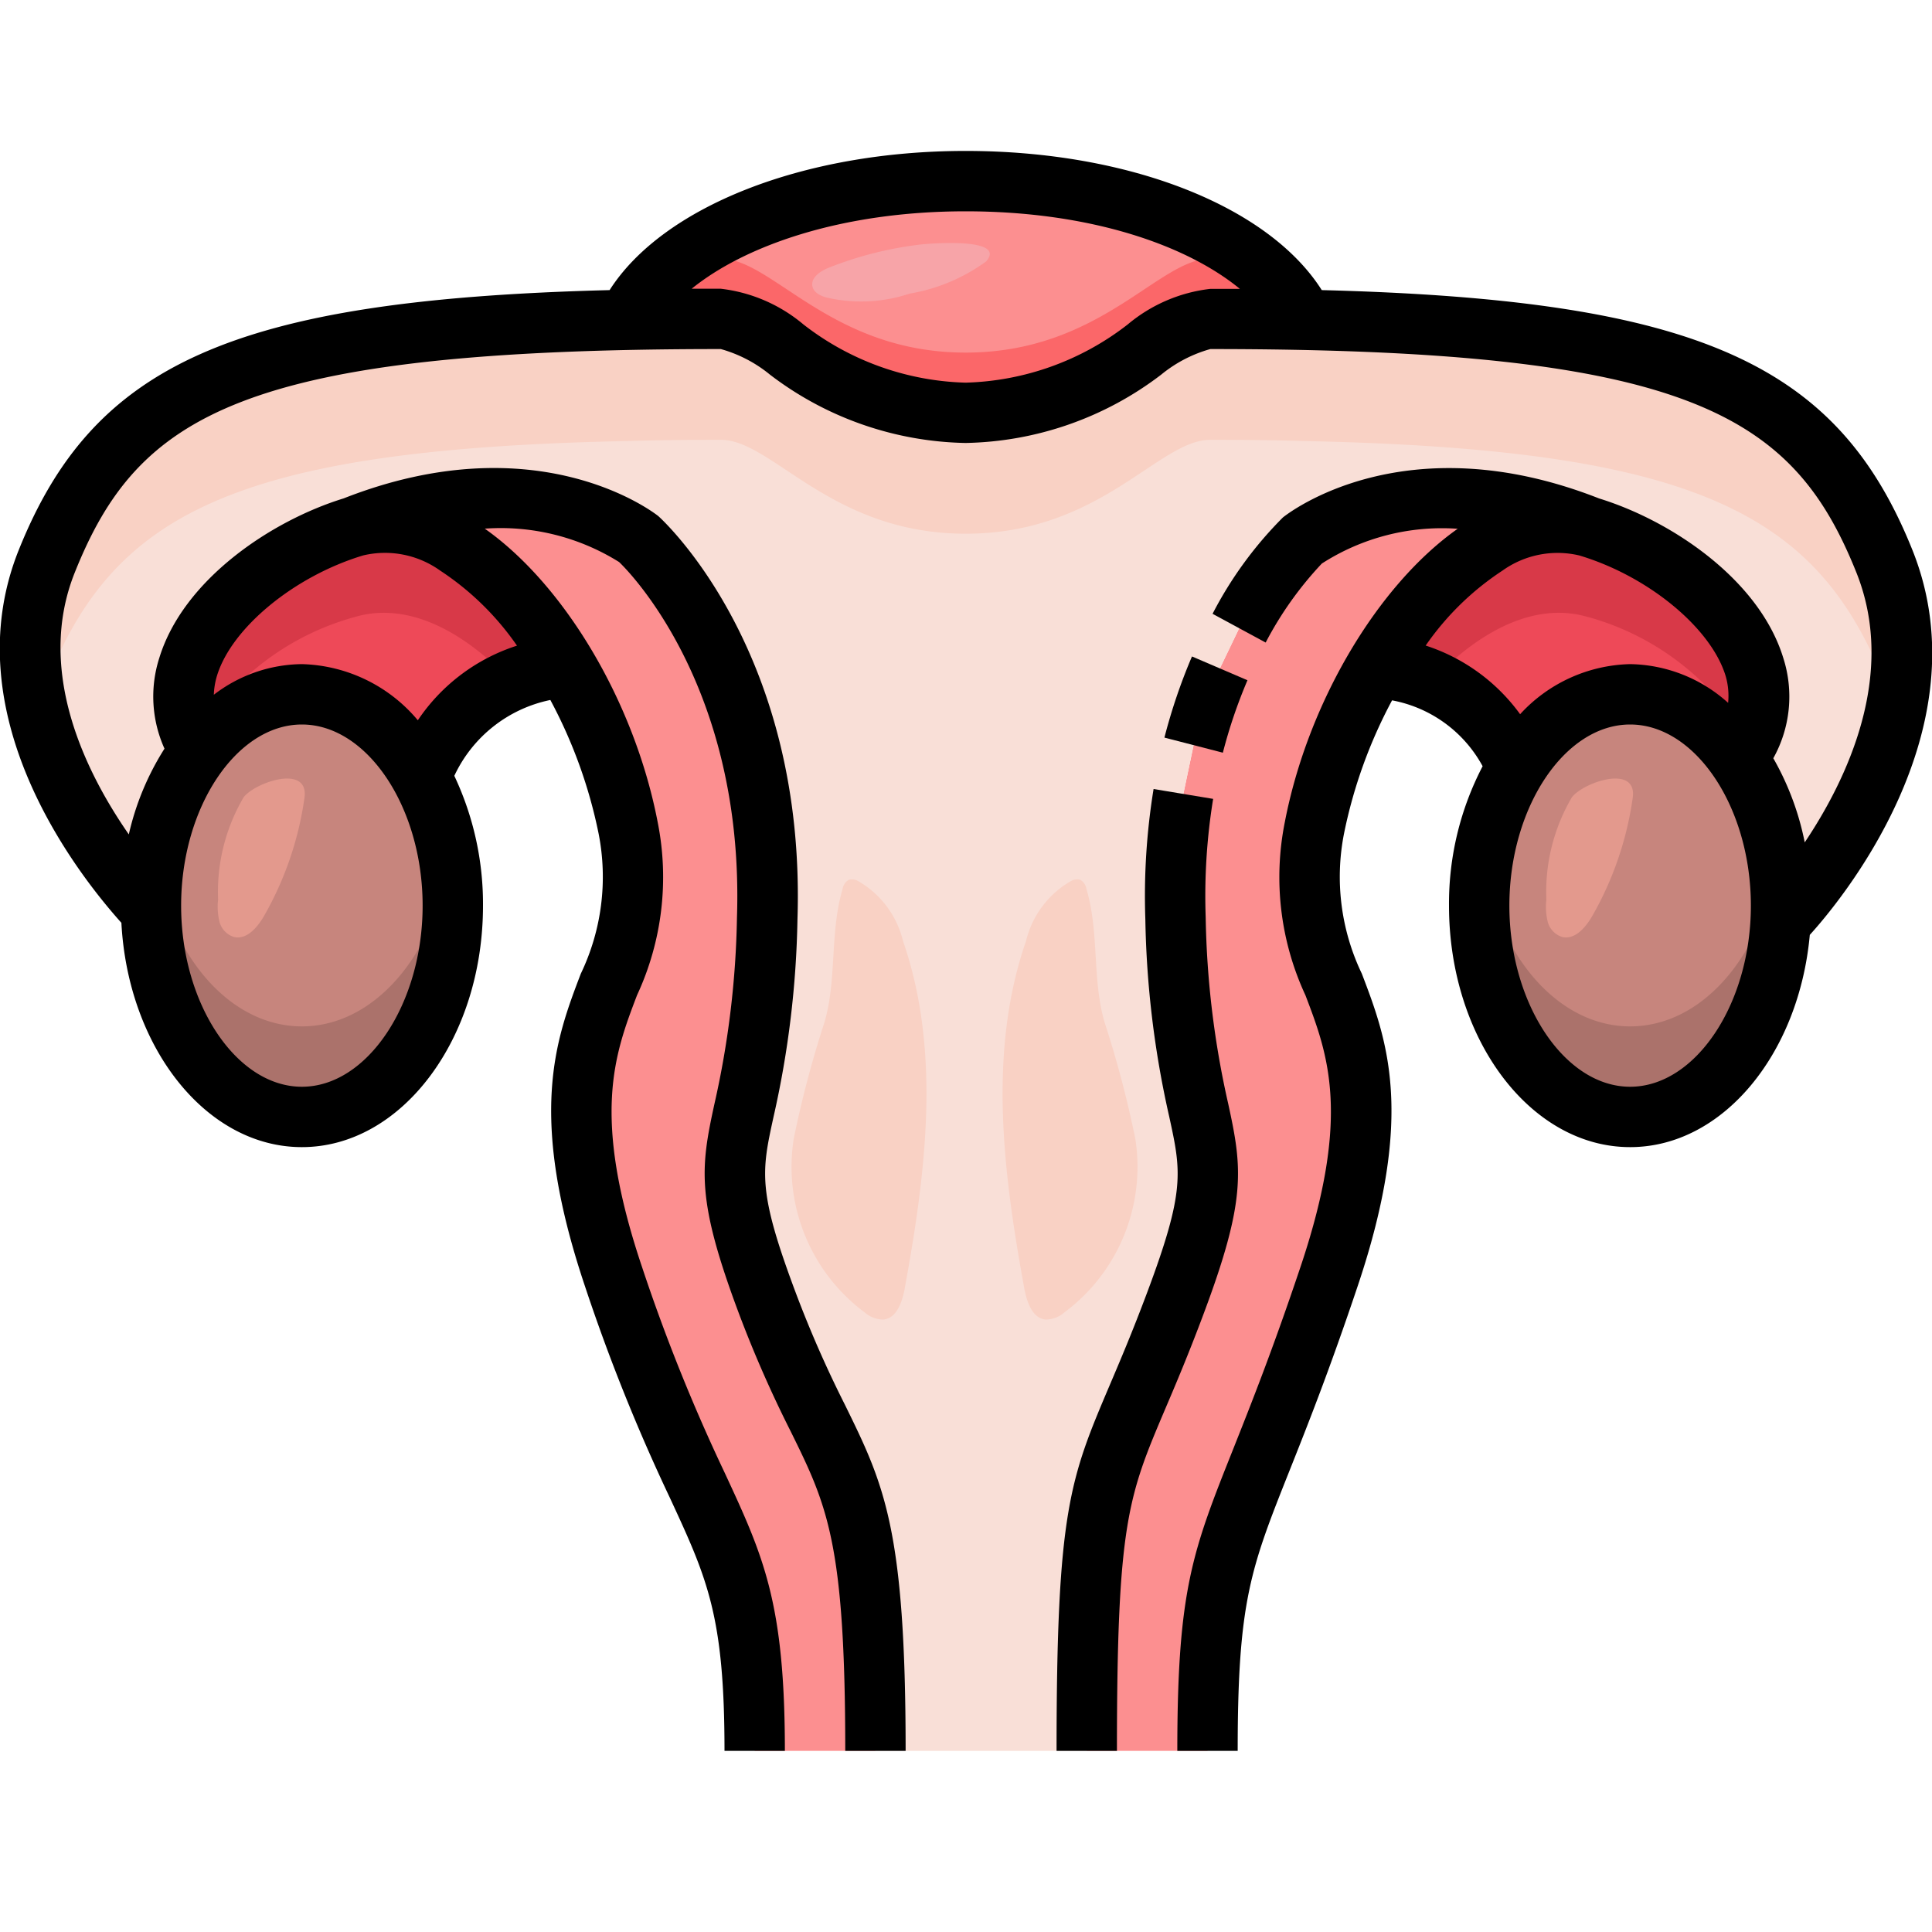 <svg height="512" viewBox="0 0 64 64" width="512" xmlns="http://www.w3.org/2000/svg"><g id="_07-uterus" data-name="07-uterus"><path d="m57.57 25.1a8.625 8.625 0 0 1 1.43 4.9 2.954 2.954 0 0 1 -.02.42c-.14 3.67-2.32 6.58-4.98 6.58-2.76 0-5-3.13-5-7a8.725 8.725 0 0 1 1.25-4.63 4.564 4.564 0 0 1 3.75-2.37 4.427 4.427 0 0 1 3.57 2.1z" fill="#c7857d"/><path d="m13.94 25.7a8.774 8.774 0 0 1 1.06 4.3c0 3.87-2.24 7-5 7-2.72 0-4.93-3.04-4.99-6.83a.97.97 0 0 1 -.01-.17 8.465 8.465 0 0 1 1.61-5.14 4.312 4.312 0 0 1 3.39-1.86 4.678 4.678 0 0 1 3.94 2.7z" fill="#c7857d"/><path d="m54 34c-2.387 0-4.382-2.342-4.878-5.478a9.6 9.6 0 0 0 -.122 1.478c0 3.87 2.24 7 5 7 2.66 0 4.84-2.91 4.98-6.58a2.954 2.954 0 0 0 .02-.42 9.584 9.584 0 0 0 -.126-1.514c-.474 3.151-2.474 5.514-4.874 5.514z" fill="#ab726b"/><path d="m10 34c-2.4 0-4.4-2.365-4.879-5.523a9.7 9.7 0 0 0 -.121 1.523.97.97 0 0 0 .01.17c.06 3.79 2.27 6.83 4.99 6.83 2.76 0 5-3.13 5-7a9.646 9.646 0 0 0 -.123-1.472c-.499 3.133-2.492 5.472-4.877 5.472z" fill="#ab726b"/><path d="m52.61 17.44c3.58 1.08 7.23 4.6 4.96 7.66a4.427 4.427 0 0 0 -3.57-2.1 4.564 4.564 0 0 0 -3.75 2.37 5.385 5.385 0 0 0 -4.71-3.23c1.87-3.23 4.62-5.43 7.06-4.7z" fill="#ee4958"/><path d="m18.81 22.14c-3.05 0-4.48 2.67-4.87 3.56a4.678 4.678 0 0 0 -3.94-2.7 4.312 4.312 0 0 0 -3.39 1.86c-1.91-3 1.65-6.38 5.14-7.42 2.44-.73 5.19 1.47 7.06 4.7z" fill="#ee4958"/><path d="m52.6 20.44h.01a8.817 8.817 0 0 1 5.3 4.112c1.5-2.92-1.931-6.1-5.3-7.112h-.01c-2.44-.73-5.19 1.47-7.06 4.7a4.652 4.652 0 0 1 1.91.4c1.599-1.692 3.45-2.609 5.15-2.1z" fill="#d83948"/><path d="m11.75 20.44c1.7-.508 3.548.407 5.147 2.1a4.67 4.67 0 0 1 1.913-.4c-1.87-3.23-4.62-5.43-7.06-4.7-3.369 1-6.787 4.187-5.3 7.105a8.8 8.8 0 0 1 5.3-4.105z" fill="#d83948"/><path d="m43.2 10.61c-.98-.03-2.02-.04-3.11-.04-1.71 0-3.63 3.11-8.1 3.11s-6.4-3.11-8.11-3.11c-1.09 0-2.13.01-3.11.04 1.24-2.65 5.79-4.61 11.22-4.61s9.97 1.96 11.21 4.61z" fill="#fc8f90"/><path d="m41.426 8.577c-.438 0-.88-.007-1.336-.007-1.71 0-3.63 3.11-8.1 3.11s-6.4-3.11-8.11-3.11c-.456 0-.9 0-1.336.007a5.574 5.574 0 0 0 -1.774 2.033c.98-.03 2.02-.04 3.11-.04 1.71 0 3.63 3.11 8.11 3.11s6.39-3.11 8.1-3.11c1.09 0 2.13.01 3.11.04a5.583 5.583 0 0 0 -1.774-2.033z" fill="#fb6769"/><path d="m52.6 17.44c-2.44-.73-5.19 1.47-7.06 4.7a17.076 17.076 0 0 0 -2 5.29c-1.08 5.64 3.55 5.74.49 14.84s-4.03 8.31-4.03 15.73h-4c0-9.86.64-8.71 2.93-14.81s.29-4.34.01-12.77a21.32 21.32 0 0 1 .26-4.12l.34-1.62a17.5 17.5 0 0 1 .87-2.54l.64-1.33a11.954 11.954 0 0 1 2.12-2.93s3.5-2.77 9.43-.44z" fill="#fc8f90"/><path d="m29 58h-4c0-7.42-1.63-6.63-4.68-15.73s1.57-9.2.49-14.84a17.076 17.076 0 0 0 -2-5.29c-1.87-3.23-4.62-5.43-7.06-4.7 5.94-2.33 9.44.44 9.44.44s4.5 4.11 4.23 12.54-2.28 6.67.01 12.77 3.57 4.95 3.57 14.81z" fill="#fc8f90"/><path d="m20.77 10.61c.98-.03 2.02-.04 3.11-.04 1.71 0 3.63 3.11 8.11 3.11s6.39-3.11 8.1-3.11c1.09 0 2.13.01 3.11.04 13.16.27 17.02 2.48 19.22 7.98 2.37 5.92-3.32 11.83-3.32 11.83h-.12a2.954 2.954 0 0 0 .02-.42 8.625 8.625 0 0 0 -1.43-4.9c2.27-3.06-1.38-6.58-4.96-7.66h-.01c-5.93-2.33-9.43.44-9.43.44a11.954 11.954 0 0 0 -2.12 2.93l-.64 1.33a17.5 17.5 0 0 0 -.87 2.54l-.34 1.62a21.32 21.32 0 0 0 -.26 4.12c.28 8.43 2.28 6.67-.01 12.77s-2.93 4.95-2.93 14.81h-7c0-9.86-1.28-8.71-3.57-14.81s-.29-4.34-.01-12.77-4.23-12.54-4.23-12.54-3.5-2.77-9.44-.44c-3.49 1.04-7.05 4.42-5.14 7.42a8.465 8.465 0 0 0 -1.61 5.14.97.97 0 0 0 .01.17c-1.1-1.17-5.54-6.37-3.46-11.58 2.2-5.5 6.06-7.71 19.22-7.98z" fill="#f9dfd7"/><g fill="#f9d1c4"><path d="m57.621 25.018c-.019.027-.031.055-.051.082a7.2 7.2 0 0 1 .493.853 4.648 4.648 0 0 0 -.442-.935z"/><path d="m1.55 22.59c2.2-5.5 6.06-7.71 19.22-7.98.98-.03 2.02-.04 3.11-.04 1.71 0 3.63 3.11 8.11 3.11s6.39-3.11 8.1-3.11c1.09 0 2.13.01 3.11.04 13.16.27 17.02 2.48 19.22 7.98a8.2 8.2 0 0 1 .34 1.065 8.513 8.513 0 0 0 -.34-5.065c-2.2-5.5-6.06-7.71-19.22-7.98-.98-.03-2.02-.04-3.11-.04-1.71 0-3.63 3.11-8.1 3.11s-6.4-3.11-8.11-3.11c-1.09 0-2.13.01-3.11.04-13.16.27-17.02 2.48-19.22 7.98a8.1 8.1 0 0 0 -.3 4.921 7.523 7.523 0 0 1 .3-.921z"/><path d="m26.294 37.719a6.01 6.01 0 0 0 2.346 5.754.953.953 0 0 0 .625.239c.436-.043.617-.572.7-1 .7-3.828 1.223-7.864-.052-11.541a3.134 3.134 0 0 0 -1.5-1.992.393.393 0 0 0 -.3-.033.429.429 0 0 0 -.2.3c-.43 1.443-.185 2.993-.6 4.414a35.3 35.3 0 0 0 -1.019 3.859z"/><path d="m37.608 37.719a6.01 6.01 0 0 1 -2.346 5.754.953.953 0 0 1 -.625.239c-.436-.043-.617-.572-.7-1-.7-3.828-1.223-7.864.052-11.541a3.134 3.134 0 0 1 1.5-1.992.393.393 0 0 1 .3-.033.429.429 0 0 1 .2.3c.43 1.443.185 2.993.6 4.414a35.3 35.3 0 0 1 1.019 3.859z"/></g><path d="m27.467 8.863c-.289.112-.63.341-.55.641.054.2.274.3.473.354a5.078 5.078 0 0 0 2.745-.132 6 6 0 0 0 2.531-1.065c.7-.8-1.843-.6-2.2-.558a12.1 12.1 0 0 0 -2.999.76z" fill="#f7a4a8"/><path d="m7.225 29.8a2.105 2.105 0 0 0 .043.726.72.72 0 0 0 .476.511c.423.106.782-.312 1-.69a10.958 10.958 0 0 0 1.342-3.917c.158-1.124-1.623-.525-2.015-.02a6.189 6.189 0 0 0 -.846 3.39z" fill="#e3998d"/><path d="m51.225 29.8a2.105 2.105 0 0 0 .043.726.72.72 0 0 0 .476.511c.423.106.782-.312 1-.69a10.958 10.958 0 0 0 1.342-3.917c.158-1.124-1.623-.525-2.015-.02a6.189 6.189 0 0 0 -.846 3.39z" fill="#e3998d"/><path d="m63.351 18.22c-2.463-6.143-7.046-8.289-19.566-8.61-1.749-2.762-6.346-4.61-11.799-4.61-5.4 0-10.034 1.857-11.792 4.61-12.526.32-17.11 2.466-19.573 8.61-2.178 5.433 1.888 10.662 3.4 12.349.221 4.146 2.815 7.431 5.979 7.431 3.309 0 6-3.589 6-8a9.956 9.956 0 0 0 -.95-4.3 4.512 4.512 0 0 1 3.181-2.512 16.119 16.119 0 0 1 1.6 4.434 7.414 7.414 0 0 1 -.591 4.633c-.832 2.182-1.774 4.655.132 10.336a61.811 61.811 0 0 0 2.819 7.026c1.242 2.683 1.809 3.91 1.809 8.383h2c0-4.914-.709-6.445-2-9.226a60.025 60.025 0 0 1 -2.738-6.821c-1.678-5-.906-7.028-.159-8.987a9.282 9.282 0 0 0 .685-5.723c-.763-3.976-3.084-7.866-5.73-9.731a7.4 7.4 0 0 1 4.45 1.106c.042.038 4.163 3.893 3.905 11.77a30.115 30.115 0 0 1 -.744 6.17c-.472 2.155-.606 3.182.82 6.984a39.781 39.781 0 0 0 1.7 3.867c1.211 2.456 1.811 3.691 1.811 10.591h2c0-7.367-.715-8.825-2.014-11.472a37.684 37.684 0 0 1 -1.62-3.688c-1.276-3.4-1.141-4.019-.739-5.855a31.912 31.912 0 0 0 .79-6.532c.287-8.788-4.359-13.132-4.61-13.357-.16-.128-4.02-3.1-10.424-.586-2.4.74-5.311 2.691-6.106 5.285a4.19 4.19 0 0 0 .172 3.005 9.018 9.018 0 0 0 -1.182 2.841c-1.442-2.076-3.093-5.426-1.789-8.678 2.091-5.217 5.527-7.4 21.4-7.4a4.46 4.46 0 0 1 1.63.849 10.988 10.988 0 0 0 6.478 2.262 10.99 10.99 0 0 0 6.478-2.262 4.46 4.46 0 0 1 1.63-.849c15.872 0 19.308 2.182 21.4 7.4 1.363 3.4-.335 6.891-1.71 8.942a9.238 9.238 0 0 0 -1.041-2.787 4.192 4.192 0 0 0 .33-3.324c-.794-2.592-3.7-4.542-6.1-5.282-6.407-2.516-10.263.458-10.477.631a12.876 12.876 0 0 0 -2.328 3.19l1.759.952a11.711 11.711 0 0 1 1.861-2.617 7.359 7.359 0 0 1 4.5-1.152c-2.646 1.865-4.966 5.754-5.729 9.729a9.282 9.282 0 0 0 .685 5.723c.747 1.959 1.519 3.985-.159 8.987-.921 2.747-1.645 4.564-2.225 6.025-1.354 3.397-1.86 4.669-1.86 10.02h2c0-4.967.433-6.055 1.717-9.283.59-1.483 1.324-3.329 2.263-6.128 1.906-5.681.964-8.154.132-10.336a7.414 7.414 0 0 1 -.591-4.633 16.087 16.087 0 0 1 1.593-4.42 4.311 4.311 0 0 1 3 2.182 9.84 9.84 0 0 0 -1.114 4.618c0 4.411 2.691 8 6 8 3.062 0 5.591-3.076 5.952-7.031.897-.985 5.801-6.756 3.399-12.749zm-53.351 17.78c-2.168 0-4-2.748-4-6s1.832-6 4-6 4 2.748 4 6-1.832 6-4 6zm-2.811-13.619c.488-1.591 2.571-3.3 4.845-3.983a3.138 3.138 0 0 1 2.542.5 9.3 9.3 0 0 1 2.55 2.49 6.263 6.263 0 0 0 -3.285 2.472 5.18 5.18 0 0 0 -3.841-1.86 4.855 4.855 0 0 0 -2.917 1.015 2.481 2.481 0 0 1 .106-.634zm30.169-11.634a9.142 9.142 0 0 1 -5.372 1.929 9.14 9.14 0 0 1 -5.372-1.929 5.18 5.18 0 0 0 -2.736-1.182c-.329 0-.646 0-.966 0 1.74-1.411 4.933-2.565 9.074-2.565 4.184 0 7.359 1.147 9.086 2.569-.324 0-.645 0-.978 0a5.177 5.177 0 0 0 -2.736 1.178zm9.869 10.638a9.284 9.284 0 0 1 2.547-2.485 3.136 3.136 0 0 1 2.542-.5c2.274.68 4.357 2.392 4.845 3.983a2.34 2.34 0 0 1 .085.9 4.953 4.953 0 0 0 -3.246-1.283 5.1 5.1 0 0 0 -3.644 1.659 6.244 6.244 0 0 0 -3.129-2.274zm6.773 14.615c-2.168 0-4-2.748-4-6s1.832-6 4-6 4 2.748 4 6-1.832 6-4 6z"/><path d="m40.685 36.558a30.019 30.019 0 0 1 -.745-6.17 20.057 20.057 0 0 1 .247-3.924l-1.973-.327a22.039 22.039 0 0 0 -.273 4.316 31.839 31.839 0 0 0 .79 6.532c.4 1.836.537 2.454-.739 5.855-.477 1.272-.875 2.209-1.227 3.035-1.32 3.108-1.765 4.155-1.765 12.125h2c0-7.562.373-8.438 1.606-11.342.341-.8.766-1.8 1.258-3.116 1.427-3.802 1.292-4.829.821-6.984z"/><path d="m41.324 22.534-1.838-.788a18.718 18.718 0 0 0 -.913 2.688l1.936.5a16.711 16.711 0 0 1 .815-2.4z"/></g></svg>